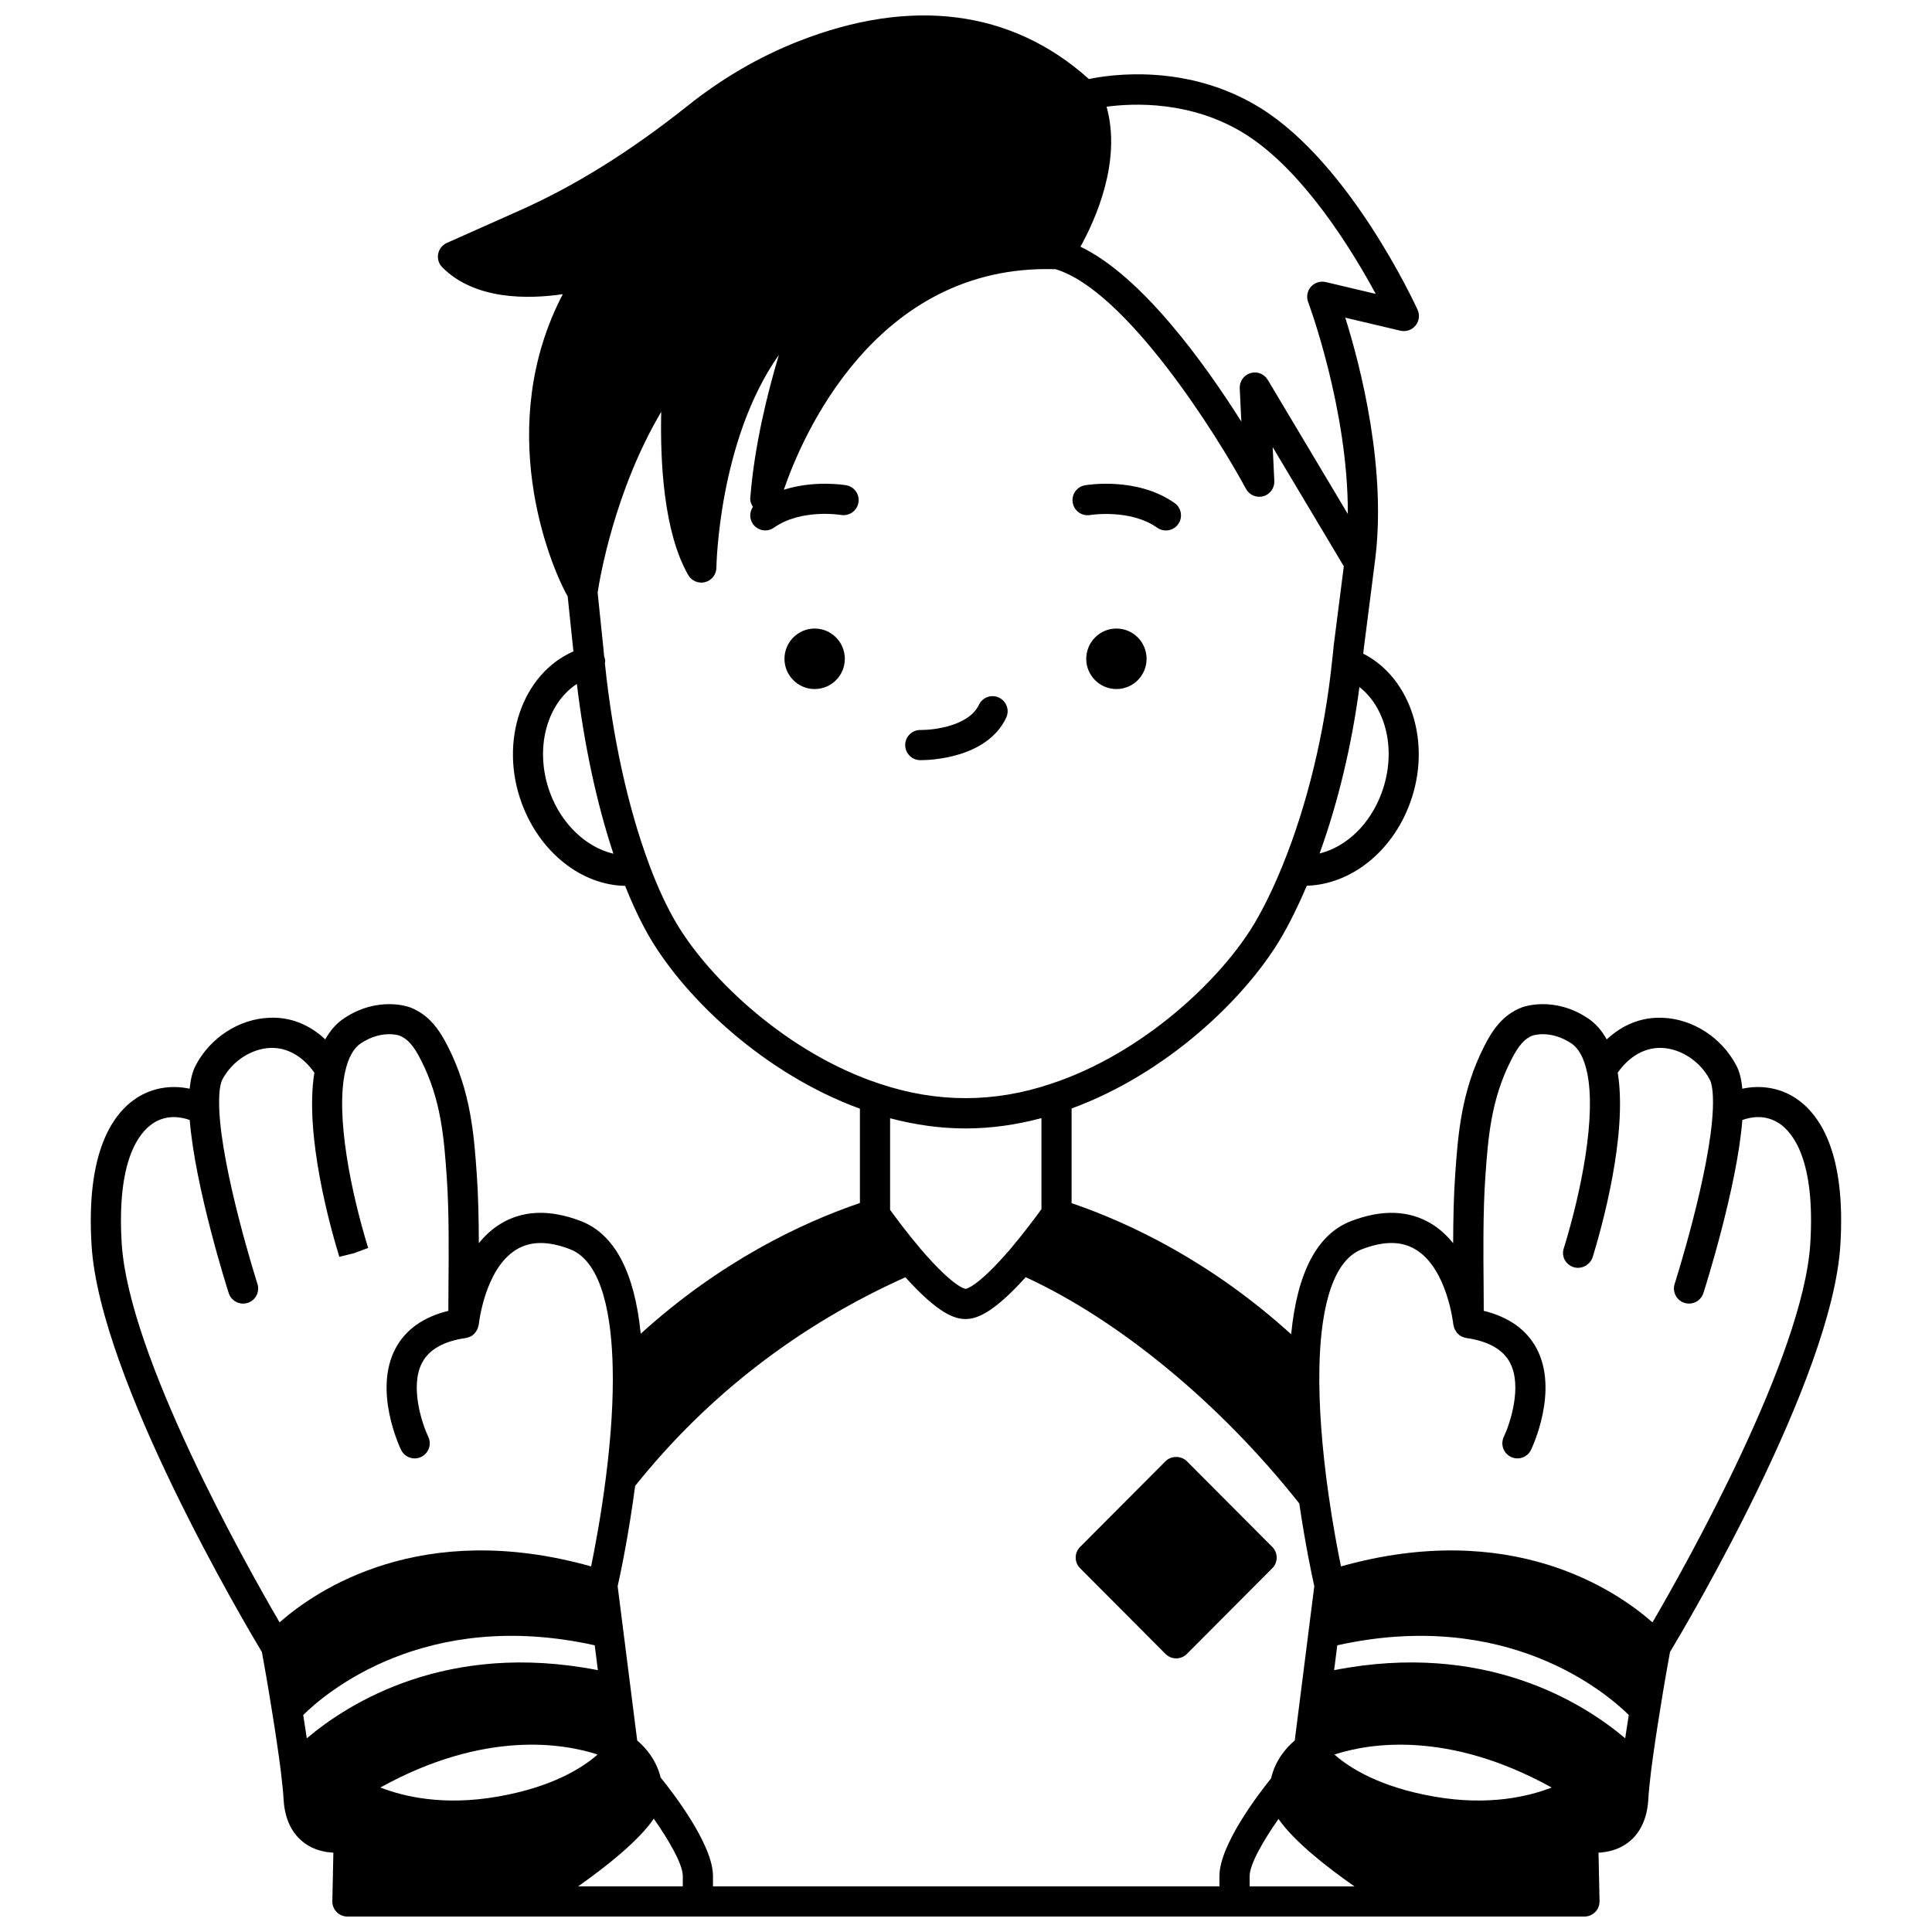 <?xml version="1.0" encoding="UTF-8"?>
<!-- Uploaded to: SVG Repo, www.svgrepo.com, Generator: SVG Repo Mixer Tools -->
<svg width="800px" height="800px" version="1.1" viewBox="144 144 512 512" xmlns="http://www.w3.org/2000/svg">
 <defs>
  <clipPath id="a">
   <path d="m168 148.09h464v503.81h-464z"/>
  </clipPath>
 </defs>
 <path d="m439.86 310.57c-4.398 0-7.996 3.598-7.996 8.039 0 4.398 3.598 7.996 7.996 7.996 4.438 0 7.996-3.598 7.996-7.996 0.004-4.441-3.559-8.039-7.996-8.039z"/>
 <path d="m359.89 310.57c-4.398 0-7.996 3.598-7.996 8.039 0 4.398 3.598 7.996 7.996 7.996 4.438 0 7.996-3.598 7.996-7.996 0-4.441-3.559-8.039-7.996-8.039z"/>
 <path d="m432.92 280.48c0.098-0.012 10.602-1.684 17.75 3.367 0.703 0.496 1.508 0.734 2.305 0.734 1.25 0 2.492-0.586 3.266-1.691 1.277-1.805 0.848-4.297-0.957-5.574-9.961-7.035-23.195-4.805-23.758-4.711-2.176 0.383-3.625 2.457-3.242 4.629 0.383 2.184 2.457 3.641 4.637 3.246z"/>
 <path d="m387.81 345.45h0.227c2.148 0 17.492-0.387 22.617-11.25 0.941-1.996 0.082-4.383-1.91-5.324-2-0.953-4.379-0.082-5.324 1.91-2.59 5.5-11.688 6.668-15.258 6.668-0.094 0-0.203-0.008-0.277-0.004-2.176 0-3.953 1.742-4 3.922-0.043 2.211 1.715 4.031 3.926 4.078z"/>
 <path d="m452.87 582.31c0.75 0.75 1.766 1.176 2.832 1.176 1.062 0 2.082-0.418 2.832-1.176l22.633-22.711c1.559-1.562 1.559-4.082 0-5.644l-22.633-22.711c-1.5-1.508-4.164-1.508-5.664 0l-22.633 22.711c-1.559 1.562-1.559 4.082 0 5.644z"/>
 <g clip-path="url(#a)">
  <path d="m619.81 434.99c-4.144-2.711-9.137-3.523-14.07-2.473-0.246-2.5-0.742-4.543-1.574-6.109-3.863-7.414-11.539-12.391-19.559-12.684-5.512-0.238-10.602 1.801-14.805 5.727-1.312-2.352-2.965-4.258-5-5.606-9.012-5.984-17.121-3.016-17.465-2.887-5.215 1.977-7.973 6.309-9.977 10.27-6.156 12.008-6.981 23.656-7.711 33.93-0.406 5.703-0.531 12.184-0.547 18.305-1.562-1.938-3.414-3.691-5.625-5.059-5.957-3.695-13.156-3.961-21.379-0.824-8.992 3.434-14.316 13.547-15.926 30.016-21.227-19.25-42.648-29.441-58.188-34.754v-25.082c25.129-9.215 45.754-28.898 55.301-44.863 2.441-4.125 4.797-8.91 7.039-14.168 11.648-0.355 22.613-8.957 27.348-21.914 5.844-15.93 0.234-33.16-12.395-39.59 0.039-0.414 0.102-0.871 0.133-1.27l2.84-22.238v-0.008c3.531-24.961-3.742-52.809-7.738-65.523l14.602 3.453c1.496 0.34 3.043-0.176 4.012-1.355 0.973-1.184 1.184-2.812 0.547-4.199-0.711-1.562-17.844-38.645-41.59-53.43-19.383-12.047-40.016-8.859-45.504-7.707-20.445-18.344-47.055-21.812-77.156-9.934-10.336 4.082-20.195 9.836-29.285 17.102-15.246 12.117-29.836 21.191-44.605 27.75l-19.113 8.516c-1.203 0.535-2.062 1.629-2.305 2.922-0.238 1.293 0.172 2.625 1.105 3.555 8.66 8.66 22.668 8.461 31.93 7.102-18.234 34.938-3.727 71.219 1.293 80.086l1.484 14.254c0.008 0.113 0.023 0.215 0.031 0.328-13.578 5.953-19.738 23.762-13.711 40.188 4.824 13.129 15.918 21.762 27.422 21.945 2.121 5.328 4.394 10.102 6.805 14.152 9.531 15.973 30.207 35.691 55.414 44.902v24.988c-15.531 5.305-36.957 15.477-58.086 34.648-1.645-16.371-6.953-26.438-15.898-29.867-8.23-3.148-15.418-2.875-21.383 0.82-2.211 1.367-4.062 3.117-5.625 5.059-0.016-6.117-0.141-12.602-0.547-18.301-0.727-10.277-1.551-21.926-7.699-33.914-2.016-3.981-4.773-8.312-9.988-10.293-0.344-0.129-8.465-3.086-17.461 2.887-2.035 1.352-3.688 3.254-5 5.602-4.203-3.934-9.293-5.988-14.809-5.723-8.016 0.293-15.695 5.269-19.547 12.66-0.84 1.582-1.336 3.629-1.582 6.137-4.934-1.051-9.934-0.234-14.074 2.473-6.293 4.109-13.473 14.238-11.914 39.145 2.266 35.398 40.672 100.25 45.137 107.68 0.367 2.008 1.543 8.469 2.727 15.996 0.879 5.402 1.688 10.898 2.277 15.5 0 0.027 0.008 0.055 0.008 0.082 0.012 0.133 0.02 0.266 0.043 0.391 0.375 3.09 0.602 5.418 0.703 7.312 0.41 6.34 3.219 9.656 5.5 11.324 2.512 1.84 5.312 2.43 7.676 2.559l-0.27 12.844c-0.023 1.074 0.391 2.113 1.141 2.879 0.75 0.77 1.785 1.203 2.859 1.203h327.82c1.074 0 2.102-0.434 2.859-1.203 0.75-0.766 1.164-1.805 1.141-2.879l-0.27-12.844c2.359-0.129 5.168-0.719 7.676-2.559 2.277-1.668 5.086-4.988 5.504-11.367 0.102-1.906 0.336-4.309 0.73-7.539 0.008-0.074 0.02-0.152 0.023-0.227 0.594-4.598 1.398-10.086 2.285-15.504 1.18-7.508 2.356-13.965 2.723-15.973 4.465-7.426 42.875-72.273 45.137-107.68 1.578-24.898-5.598-35.027-11.891-39.137zm-219.93 8.059c6.688 0 13.434-0.945 20.113-2.734v24.125c-1.383 1.91-4.594 6.254-8.234 10.559-8.773 10.211-11.777 10.559-11.863 10.566-0.125-0.008-3.137-0.355-11.887-10.547-3.57-4.207-6.691-8.43-8.125-10.398v-24.27c6.68 1.766 13.379 2.699 19.996 2.699zm97.75 165.92c8.996-2.941 29.953-6.555 57.574 8.742-6.086 2.375-16.652 4.922-31.039 2.418-14.574-2.519-22.582-7.672-26.535-11.16zm-195.26-0.004c-3.957 3.496-11.973 8.645-26.535 11.16-14.367 2.512-24.941-0.039-31.031-2.418 27.617-15.293 48.578-11.676 57.566-8.742zm-78.012-10.473c5.926-5.859 32.297-28.438 77.25-18.473l0.832 6.59c-39.91-7.809-65.992 8.637-77.137 18.059-0.293-2.023-0.617-4.102-0.945-6.176zm92.898 27.473c3.992 5.691 7.691 12.062 7.691 15.18v2.758h-27.727c7.68-5.414 16.094-12.137 20.035-17.938zm1.816-10.906c-1.184-4.879-4.25-8.168-6.207-9.809l-5.18-40.887c0.629-2.789 2.894-13.316 4.633-26.586 19.234-24.023 43.328-42.59 71.621-55.289 8.785 9.738 13.125 11.066 15.934 11.066 2.812 0 7.144-1.328 15.949-11.086 24.816 11.418 51.656 33.582 72.504 59.969 1.621 11.07 3.434 19.52 3.977 21.922l-5.18 40.887c-1.996 1.668-5.144 5.043-6.266 10.031-3.289 4.082-13.691 17.645-13.691 25.863v2.758h-134.22v-2.758c0-8.383-10.816-22.316-13.871-26.082zm156.1 26.086c0-3.102 3.668-9.438 7.641-15.109 4 5.801 12.43 12.488 20.125 17.875h-27.766zm22.387-54.535 0.832-6.59c44.934-9.953 71.316 12.609 77.25 18.469-0.332 2.078-0.652 4.156-0.949 6.176-11.137-9.422-37.211-25.871-77.133-18.055zm12.605-232.54c-3.055 8.371-9.324 14.336-16.461 16.113 4.894-13.512 8.547-28.805 10.559-44.117 7.188 5.625 9.891 17.125 5.902 28.004zm-36.305-174.62c15.566 9.691 28.559 31.031 34.715 42.43l-13.242-3.133c-1.461-0.332-2.945 0.145-3.922 1.25-0.977 1.113-1.258 2.672-0.738 4.055 0.125 0.324 10.629 28.523 10.516 56.164l-21.223-35.559c-0.938-1.57-2.82-2.316-4.586-1.777-1.754 0.527-2.922 2.188-2.84 4.019l0.426 8.828c-9.656-15.312-26.348-38.562-42.637-46.344 4.023-7.262 10.949-22.672 6.926-37.105 7.086-0.953 22.434-1.633 36.605 7.172zm-184.11 174.61c-4.188-11.422-0.977-23.516 7.129-28.809 1.93 16.121 5.277 31.73 9.68 44.996-7.082-1.656-13.699-7.731-16.809-16.188zm33.594 34.754c-2.57-4.316-5.008-9.547-7.25-15.555-0.004-0.008-0.004-0.012-0.008-0.02-0.039-0.102-0.055-0.199-0.105-0.297-5.566-14.93-9.691-33.75-11.676-53.184 0.02-0.164 0.082-0.312 0.082-0.48 0-0.469-0.133-0.895-0.273-1.316-0.082-0.766-0.168-1.516-0.227-2.379l-1.508-14.547c0.516-3.422 4.418-26.902 16.855-47.895-0.301 13.039 0.605 31.871 7.16 43.254 0.895 1.562 2.738 2.332 4.473 1.875 1.746-0.457 2.969-2.027 2.988-3.828 0.004-0.402 0.562-33.711 16.559-56.398-3.078 10.285-6.445 23.977-7.535 37.402-0.039 0.258-0.066 0.512-0.066 0.723 0 0.816 0.305 1.527 0.719 2.16-0.914 1.34-0.98 3.144 0.012 4.547 0.777 1.102 2.016 1.691 3.266 1.691 0.797 0 1.598-0.238 2.305-0.734 7.199-5.086 17.656-3.383 17.758-3.363 2.168 0.359 4.242-1.074 4.617-3.246 0.387-2.176-1.066-4.25-3.242-4.629-0.434-0.07-8.352-1.391-16.523 1.191 4.449-13.047 23.855-60.012 72.023-58.441 18.668 5.625 42.711 43.848 50.449 58.207 0.887 1.641 2.801 2.453 4.59 1.957 1.801-0.504 3.016-2.184 2.922-4.047l-0.434-8.973 18.848 31.578-2.68 21.039c-0.121 1.398-0.277 2.758-0.438 4.164-1.945 18.805-6.543 37.867-12.957 53.703-0.023 0.047-0.035 0.102-0.059 0.152-0.012 0.023-0.02 0.051-0.027 0.074-2.398 5.922-4.945 11.176-7.566 15.598-8.832 14.766-29.414 34.324-53.75 42.375-15.078 5.113-30.277 5.141-45.531 0.031-24.355-8.043-44.953-27.613-53.77-42.391zm-138.78 52.867c3.594-2.352 7.324-1.727 9.719-0.871 1.414 17.875 9.949 44.695 10.332 45.887 0.543 1.695 2.117 2.773 3.809 2.773 0.402 0 0.816-0.062 1.219-0.191 2.102-0.672 3.262-2.922 2.586-5.027-0.094-0.297-9.477-29.754-10.129-46.402-0.191-5.019 0.434-6.996 0.832-7.754 2.519-4.828 7.644-8.199 12.762-8.391 4.328-0.137 8.469 2.117 11.621 6.559-2.695 16.48 4.32 41.359 6.613 48.812l3.887-0.965 3.754-1.391c-4.606-14.965-8.637-35.062-6.125-46.594 0.809-3.754 2.211-6.32 4.184-7.625 5.469-3.644 10.07-2.121 10.203-2.074 2.144 0.816 3.789 2.676 5.699 6.441 5.414 10.559 6.141 20.875 6.852 30.855 0.656 9.172 0.547 20.664 0.469 29.055-0.023 2.633-0.039 4.832-0.035 6.606-6.598 1.633-11.32 4.945-13.992 9.957-5.969 11.215 1.16 26.258 1.469 26.895 0.688 1.426 2.113 2.258 3.598 2.258 0.582 0 1.172-0.129 1.73-0.398 1.988-0.957 2.828-3.344 1.875-5.336-1.59-3.328-4.988-13.355-1.602-19.684 1.863-3.481 5.75-5.664 11.562-6.492 0.398-0.055 0.77-0.195 1.117-0.359 0.047-0.02 0.105-0.023 0.148-0.047 0.43-0.219 0.797-0.523 1.117-0.875 0.109-0.121 0.176-0.262 0.27-0.387 0.188-0.262 0.355-0.523 0.477-0.828 0.066-0.172 0.102-0.348 0.145-0.527 0.043-0.18 0.129-0.348 0.148-0.535 0.016-0.148 1.566-14.695 9.895-19.832 3.773-2.332 8.457-2.375 14.289-0.141 8.859 3.398 11.039 18.879 11.309 31.262v0.004 0.008c0.203 8.426-0.406 18.273-1.809 29.266-1.273 10.02-2.914 18.676-3.91 23.52-45.047-12.652-72.832 6.258-82.559 14.832-9.164-15.715-39.918-70.539-41.828-100.31-1.387-22.172 4.609-29.531 8.301-31.949zm439.18 31.945c-1.906 29.777-32.66 84.602-41.812 100.32-9.73-8.57-37.52-27.48-82.559-14.832-0.84-4.094-2.137-10.887-3.277-18.906-1.793-12.547-2.641-24.211-2.438-33.742v-0.004 0c0.242-12.453 2.398-28.016 11.305-31.414 5.844-2.234 10.52-2.191 14.293 0.141 8.324 5.137 9.875 19.688 9.895 19.832 0.02 0.191 0.105 0.355 0.148 0.535 0.043 0.18 0.074 0.359 0.145 0.527 0.121 0.301 0.289 0.566 0.477 0.828 0.094 0.133 0.16 0.273 0.27 0.387 0.32 0.352 0.688 0.652 1.117 0.875 0.043 0.023 0.102 0.027 0.148 0.047 0.352 0.164 0.719 0.305 1.117 0.359 5.809 0.832 9.699 3.016 11.562 6.492 3.383 6.324-0.012 16.355-1.602 19.684-0.953 1.992-0.113 4.379 1.875 5.336 0.559 0.27 1.148 0.398 1.73 0.398 1.488 0 2.914-0.832 3.598-2.258 0.309-0.633 7.438-15.68 1.469-26.895-2.672-5.012-7.394-8.324-13.992-9.957 0.004-1.777-0.012-3.977-0.035-6.606-0.078-8.391-0.188-19.883 0.469-29.059 0.707-9.977 1.438-20.293 6.863-30.871 1.895-3.75 3.543-5.606 5.629-6.402 0.188-0.066 4.793-1.578 10.262 2.055 1.969 1.301 3.371 3.867 4.18 7.633 2.512 11.523-1.52 31.617-6.125 46.582 0 0.004-0.066 0.219-0.066 0.223-0.645 2.106 0.574 4.238 2.684 4.887 2.106 0.637 4.379-0.648 5.027-2.75 2.297-7.457 9.312-32.344 6.613-48.812 3.144-4.438 7.254-6.688 11.625-6.559 5.113 0.191 10.246 3.562 12.773 8.414 0.387 0.734 1.012 2.715 0.82 7.731-0.652 16.648-10.035 46.105-10.129 46.402-0.676 2.098 0.484 4.356 2.586 5.027 0.402 0.129 0.816 0.191 1.219 0.191 1.691 0 3.262-1.082 3.809-2.773 0.383-1.188 8.914-28.004 10.328-45.883 2.391-0.855 6.121-1.477 9.719 0.871 3.676 2.418 9.668 9.777 8.281 31.945z"/>
 </g>
</svg>